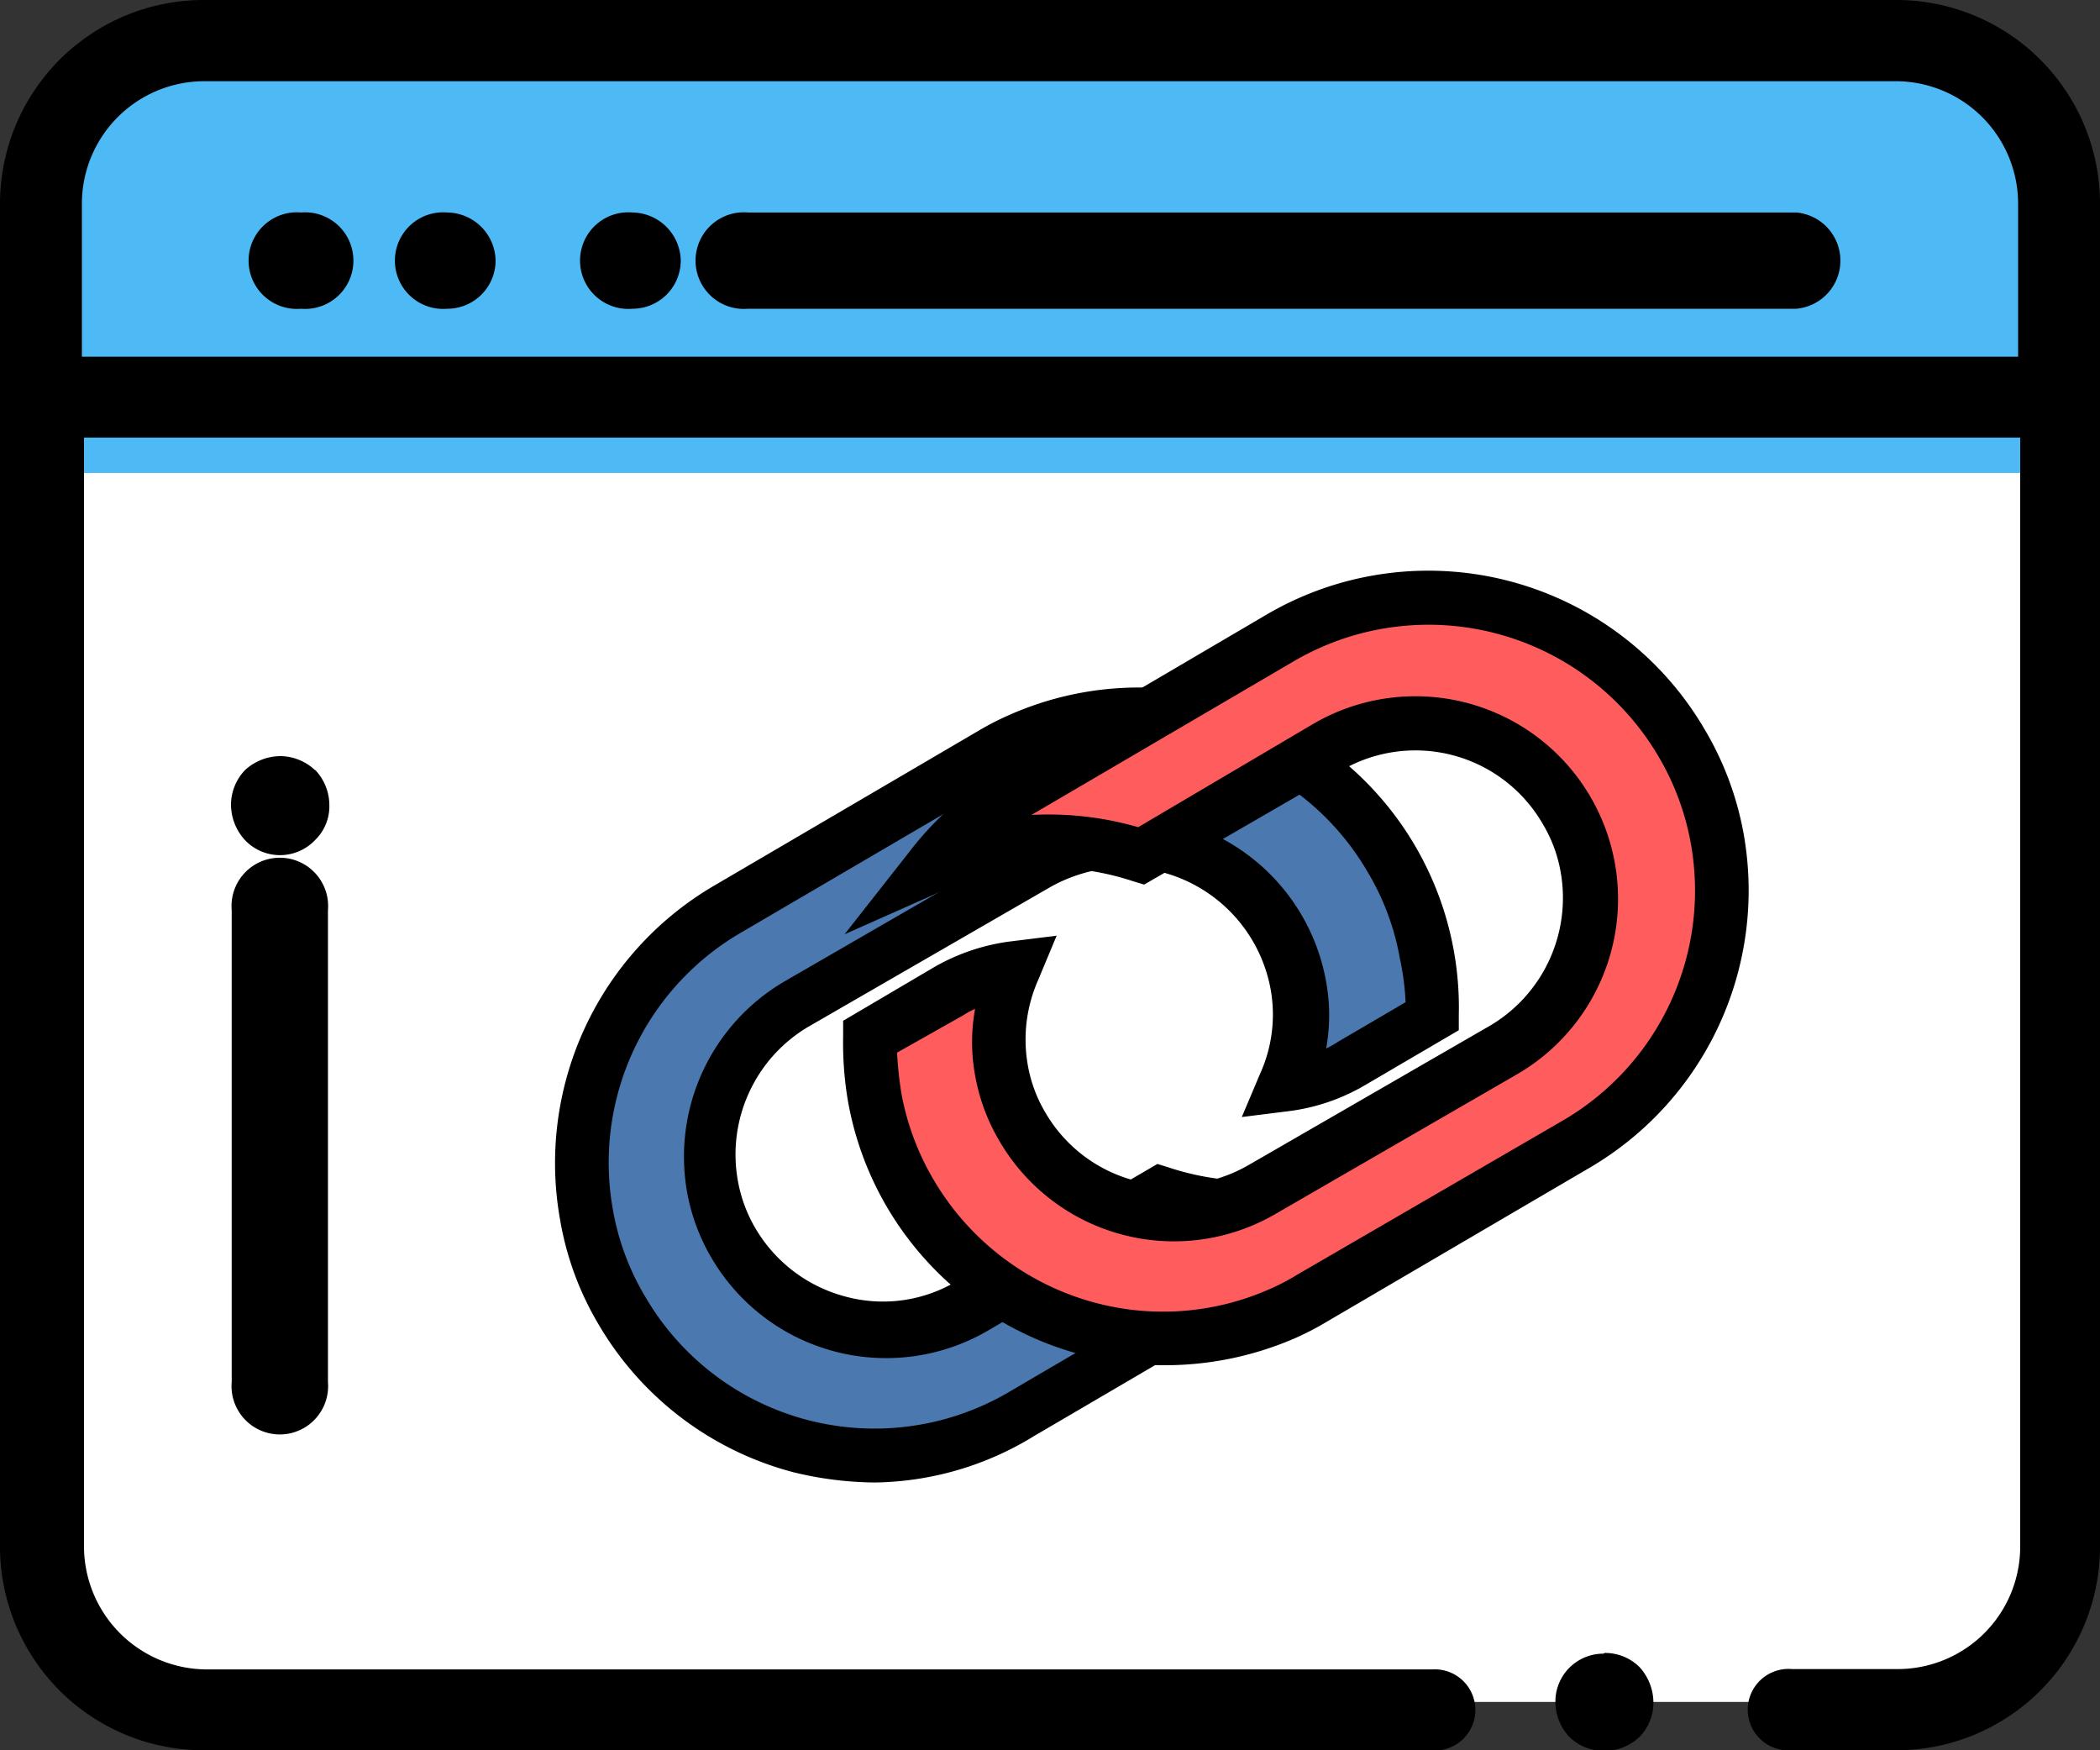 <svg id="Layer_1" data-name="Layer 1" xmlns="http://www.w3.org/2000/svg" viewBox="0 0 60 50"><rect x="0" y="0" width="60" height="50" fill="#333333" stroke="none"/><defs><style>.cls-1{fill:#fff;}.cls-2{fill:#4dbaf6;}.cls-3{fill:#4a78af;}.cls-4{fill:#ff5d5d;}</style></defs><title>Backlink checker</title><g id="Group_139" data-name="Group 139"><path id="Path_309" data-name="Path 309" class="cls-1" d="M50.38,49V87A4.61,4.61,0,0,0,55,91.62H103A4.61,4.61,0,0,0,107.62,87h0V49A4.61,4.61,0,0,0,103,44.38H55A4.61,4.61,0,0,0,50.38,49Z" transform="translate(-49 -43)"/></g><g id="Group_140" data-name="Group 140"><path id="Path_310" data-name="Path 310" class="cls-2" d="M55,44.38H103c2.57,0,4.65,2.46,4.65,5.51v6.62H50.38V49.89C50.38,46.84,52.46,44.38,55,44.38Z" transform="translate(-49 -43)"/></g><g id="Group_141" data-name="Group 141"><path id="Path_311" data-name="Path 311" d="M103.14,43H54.86A5.82,5.82,0,0,0,49,48.79h0V87.21A5.82,5.82,0,0,0,54.86,93h35a1.16,1.16,0,1,0,.06-2.31h-35a3.52,3.52,0,0,1-3.52-3.48V55.5h55.32V87.21a3.5,3.5,0,0,1-3.52,3.47h-3A1.16,1.16,0,0,0,100,93h3.11A5.82,5.82,0,0,0,109,87.21h0V48.79A5.82,5.82,0,0,0,103.14,43ZM51.34,53.19v-4.4a3.5,3.5,0,0,1,3.52-3.47h48.28a3.5,3.5,0,0,1,3.52,3.47v4.4Z" transform="translate(-49 -43)"/></g><g id="Group_142" data-name="Group 142"><path id="Path_312" data-name="Path 312" d="M94.82,90.24a1.37,1.37,0,0,0-1.38,1.33v.05a1.47,1.47,0,0,0,.4,1,1.42,1.42,0,0,0,1,.4,1.46,1.46,0,0,0,1-.4,1.38,1.38,0,0,0,.4-1,1.51,1.51,0,0,0-.4-1,1.39,1.39,0,0,0-1-.4Z" transform="translate(-49 -43)"/></g><g id="Group_143" data-name="Group 143"><path id="Path_313" data-name="Path 313" d="M57.6,49.07a1.38,1.38,0,1,0,0,2.75h0a1.38,1.38,0,1,0,0-2.75Z" transform="translate(-49 -43)"/></g><g id="Group_144" data-name="Group 144"><path id="Path_314" data-name="Path 314" d="M61.78,49.07a1.38,1.38,0,1,0,0,2.75h0a1.38,1.38,0,0,0,1.38-1.38,1.4,1.4,0,0,0-1.4-1.37Z" transform="translate(-49 -43)"/></g><g id="Group_145" data-name="Group 145"><path id="Path_315" data-name="Path 315" d="M67.07,49.07a1.38,1.38,0,1,0,0,2.75h0a1.38,1.38,0,0,0,1.38-1.38,1.4,1.4,0,0,0-1.4-1.37Z" transform="translate(-49 -43)"/></g><g id="Group_146" data-name="Group 146"><path id="Path_316" data-name="Path 316" d="M100.32,49.07H70.37a1.38,1.38,0,1,0,0,2.75h29.95a1.38,1.38,0,0,0,0-2.75Z" transform="translate(-49 -43)"/></g><g id="Group_147" data-name="Group 147"><path id="Path_317" data-name="Path 317" d="M55.62,69V82.48a1.38,1.38,0,1,0,2.75,0V69a1.38,1.38,0,1,0-2.75,0Z" transform="translate(-49 -43)"/></g><g id="Group_148" data-name="Group 148"><path id="Path_318" data-name="Path 318" d="M58,65a1.46,1.46,0,0,0-1-.4,1.51,1.51,0,0,0-1,.4,1.44,1.44,0,0,0-.4,1,1.51,1.51,0,0,0,.4,1,1.38,1.38,0,0,0,2,0,1.34,1.34,0,0,0,.41-1,1.46,1.46,0,0,0-.4-1Z" transform="translate(-49 -43)"/></g><g id="Group_149" data-name="Group 149"><path id="Path_319" data-name="Path 319" class="cls-3" d="M82.18,77.16l-5.41,3.17a5,5,0,1,1-5-8.59L76.44,69l2.22-1.29a5,5,0,0,1,6.82,1.79h0a4.57,4.57,0,0,1,.6,1.64A5,5,0,0,1,85.74,74a4.89,4.89,0,0,0,1.86-.63L89.93,72a8.3,8.3,0,0,0-.12-1.72,8.4,8.4,0,0,0-11.64-6.17c-.28.13-.57.27-.84.43L69.75,69a8.36,8.36,0,0,0-4,8.7,8.16,8.16,0,0,0,1,2.74,8.39,8.39,0,0,0,11.46,3L85.79,79a8.32,8.32,0,0,0,2.4-2.1A8.37,8.37,0,0,1,82.18,77.16Z" transform="translate(-49 -43)"/><path id="Path_320" data-name="Path 320" d="M74,85.35a10.1,10.1,0,0,1-2.32-.29,9.13,9.13,0,0,1-5.58-4.23,8.68,8.68,0,0,1-1.1-3,9.18,9.18,0,0,1,4.37-9.51l7.58-4.44a8,8,0,0,1,.92-.47A9.14,9.14,0,0,1,90.68,72v.43L88,74a5.72,5.72,0,0,1-2.16.74l-1.36.17L85,73.68a4.09,4.09,0,0,0,.3-2.44,4.25,4.25,0,0,0-4.71-3.43,4.48,4.48,0,0,0-1.58.53l-6.93,4a4.24,4.24,0,0,0-2,4.38,4.11,4.11,0,0,0,.51,1.38,4.23,4.23,0,0,0,2.57,1.94,4.1,4.1,0,0,0,3.19-.45l5.72-3.34.32.1a7.54,7.54,0,0,0,5.45-.27l2.79-1.24-1.86,2.43a9.3,9.3,0,0,1-2.62,2.3l-7.6,4.45A8.89,8.89,0,0,1,74,85.35Zm7.57-21.19a7.55,7.55,0,0,0-3.07.65,5.51,5.51,0,0,0-.76.4l-7.6,4.45a7.6,7.6,0,0,0-3.63,7.89,7.27,7.27,0,0,0,.93,2.5,7.58,7.58,0,0,0,10.38,2.72h0l7.53-4.41a9.24,9.24,0,0,1-3-.35l-5.12,3a5.78,5.78,0,0,1-7.91-2.09,5.7,5.7,0,0,1-.69-1.87,5.8,5.8,0,0,1,2.76-6l6.92-4a5.78,5.78,0,0,1,8.58,4,5.28,5.28,0,0,1,0,1.9,2.27,2.27,0,0,0,.34-.19l1.93-1.13A7.35,7.35,0,0,0,89,70.4a7.27,7.27,0,0,0-.93-2.5,7.57,7.57,0,0,0-4.18-3.38A8.1,8.1,0,0,0,81.54,64.16Z" transform="translate(-49 -43)"/></g><g id="Group_150" data-name="Group 150"><path id="Path_321" data-name="Path 321" class="cls-4" d="M85.59,61.21,78,65.65a8.16,8.16,0,0,0-2.39,2.1,8.29,8.29,0,0,1,6-.29l5.32-3.12a5,5,0,0,1,6.82,1.79h0a4.84,4.84,0,0,1,.6,1.64A5,5,0,0,1,92,73l-4.6,2.69L85,77a5,5,0,0,1-6.8-1.78h0a4.78,4.78,0,0,1-.61-1.64A5,5,0,0,1,78,70.68a4.9,4.9,0,0,0-1.86.64L73.9,72.61A8.25,8.25,0,0,0,74,74.33a8.08,8.08,0,0,0,1,2.74,8.37,8.37,0,0,0,10.6,3.43,8.46,8.46,0,0,0,.85-.43l7.58-4.45a8.36,8.36,0,0,0,4-8.7,8.24,8.24,0,0,0-1-2.74A8.41,8.41,0,0,0,85.59,61.21Z" transform="translate(-49 -43)"/><path id="Path_322" data-name="Path 322" d="M82.23,82a9.14,9.14,0,0,1-9-7.53,9.86,9.86,0,0,1-.14-1.88l0-.43,2.58-1.52a5.85,5.85,0,0,1,2.15-.74l1.37-.17L78.66,71a4.2,4.2,0,0,0-.29,2.45,4,4,0,0,0,.52,1.37,4.18,4.18,0,0,0,4.19,2,4.28,4.28,0,0,0,1.58-.53l6.93-4a4.24,4.24,0,0,0,2-4.38,4,4,0,0,0-.51-1.37A4.2,4.2,0,0,0,87.34,65h0l-5.65,3.27-.33-.1a7.52,7.52,0,0,0-5.44.28l-2.79,1.24L75,67.31A9.2,9.2,0,0,1,77.62,65l7.58-4.45a9.14,9.14,0,0,1,12.5,3.28h0a8.92,8.92,0,0,1,1.12,3,9.18,9.18,0,0,1-4.37,9.51l-7.58,4.44a8,8,0,0,1-.92.47A9.32,9.32,0,0,1,82.23,82Zm-7.6-8.93a11,11,0,0,0,.12,1.14,7.48,7.48,0,0,0,.93,2.5,7.63,7.63,0,0,0,4.19,3.38,7.52,7.52,0,0,0,5.44-.28,6.07,6.07,0,0,0,.76-.4L93.67,75a7.6,7.6,0,0,0,3.64-7.9,7.48,7.48,0,0,0-.93-2.5A7.62,7.62,0,0,0,86,61.87h0l-7.53,4.41a9.24,9.24,0,0,1,3.05.35l5-2.95a5.77,5.77,0,0,1,5.84,10l-6.92,4a5.77,5.77,0,0,1-7.9-2.11,5.58,5.58,0,0,1-.68-1.85,5.28,5.28,0,0,1,0-1.9,2.37,2.37,0,0,0-.35.19Z" transform="translate(-49 -43)"/></g></svg>